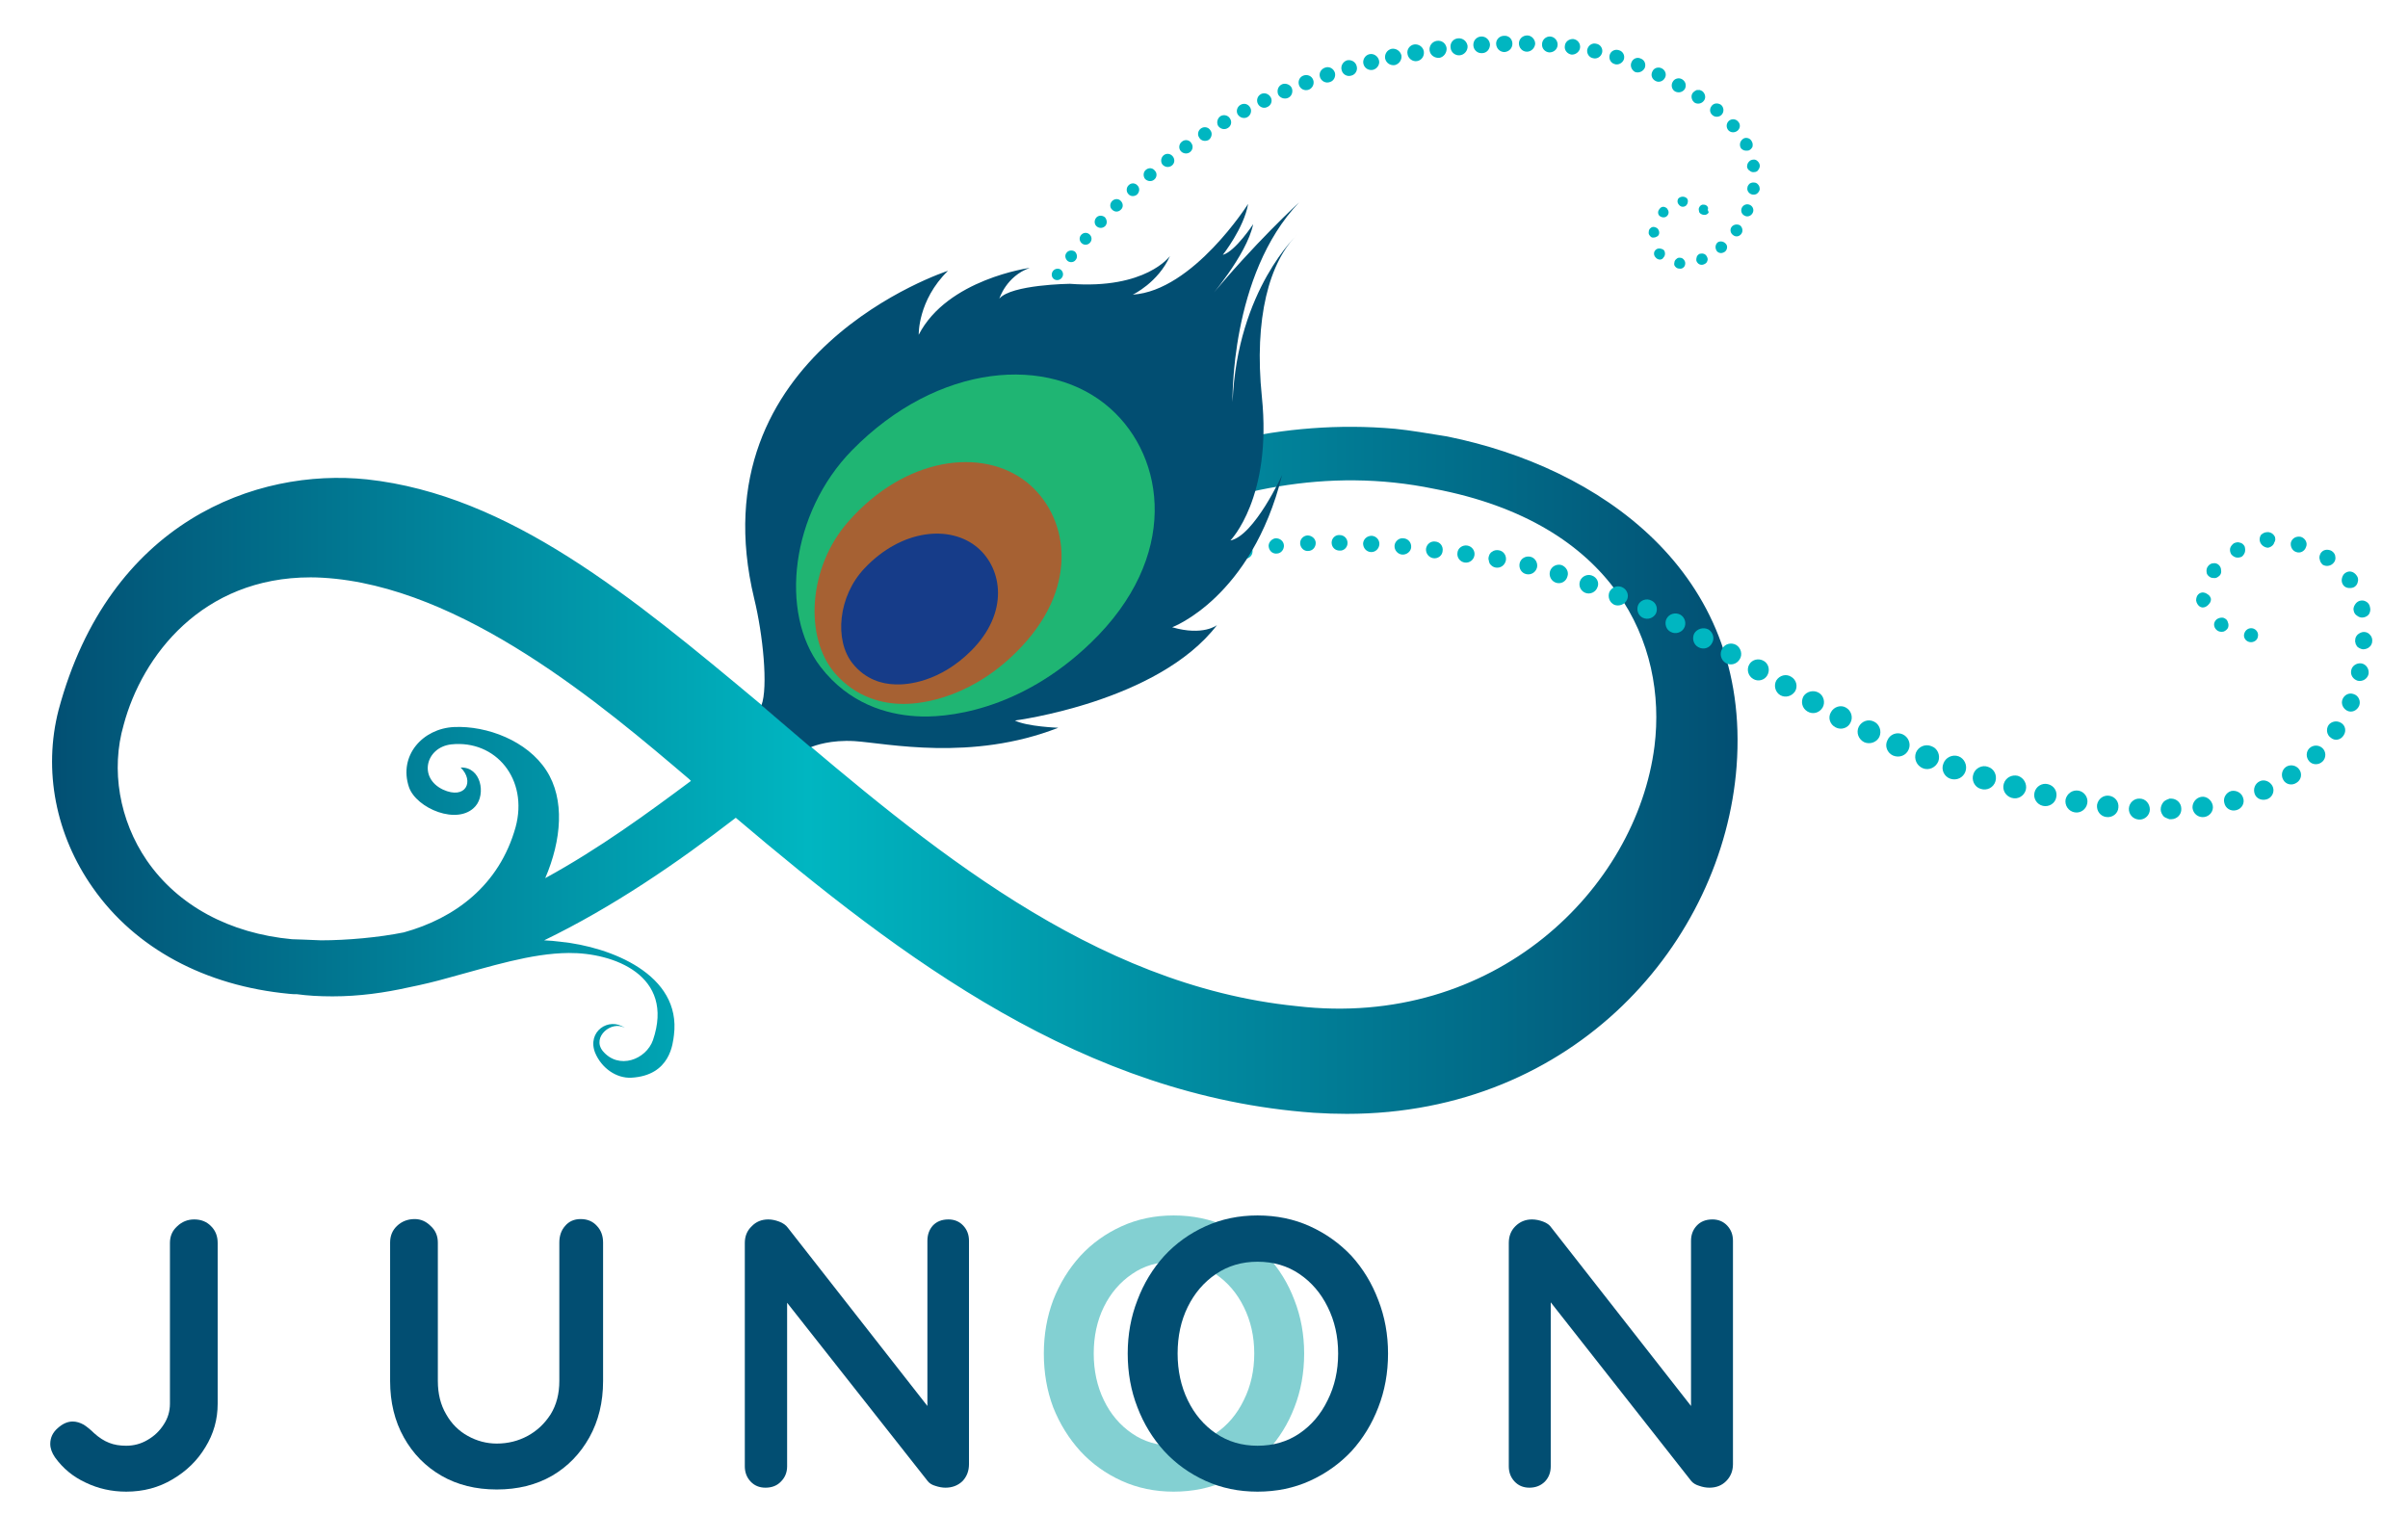 <svg version="1.2" xmlns="http://www.w3.org/2000/svg" viewBox="0 0 666 426" width="666" height="426">
	<title>Junon_Logo_Prinicpal</title>
	<defs>
		<linearGradient id="g1" x2="1" gradientUnits="userSpaceOnUse" gradientTransform="matrix(466.204,0,0,189.989,14.39,118.115)">
			<stop offset="0" stop-color="#024e72"/>
			<stop offset=".449" stop-color="#00b6c1"/>
			<stop offset="1" stop-color="#024e72"/>
		</linearGradient>
	</defs>
	<style>
		.s0 { fill: url(#g1) } 
		.s1 { fill: #00b6c1 } 
		.s2 { fill: #024e72 } 
		.s3 { fill: #83d0d2 } 
		.s4 { fill: #1fb573 } 
		.s5 { fill: #a66133 } 
		.s6 { fill: #163c89 } 
	</style>
	<g id="Calque 1">
		<g id="&lt;Group&gt;">
			<path id="&lt;Compound Path&gt;" fill-rule="evenodd" class="s0" d="m480.3 212c-3.7 48.6-44.8 96.1-107.8 96.1q-4.5 0-9.1-0.3c-63.5-4.5-113.8-42.5-159.9-81.6-16.2 12.5-34 24.7-53 33.9q2.3 0.1 4.6 0.4c13.7 1.4 33.4 9 31.3 25.8-0.3 2.2-0.9 11.2-11.8 11.8-4.1 0.2-8.2-2.6-10-6.9-2.3-5.8 3.7-10 8.2-6.9-3.6-2.1-9.2 2.5-6.1 6.4 4.4 5.3 12 2.4 13.9-3 6.1-17.9-10.9-24.2-23.3-24.1-10.5 0.1-21.5 3.7-33.4 6.9q-5.3 1.5-10.8 2.6c-6.7 1.5-13.7 2.5-21.1 2.5-3.8 0-7-0.2-9.9-0.6-0.7 0-1.4 0-2.1-0.1-23.3-2.2-42.6-12.6-54.3-29.3-10.3-14.6-13.8-32.5-9.5-49.2 14-52.2 54.7-67 85.3-63.8 39.4 4.3 73.2 32.4 108.9 62.2l5.2 4.4c40.5 34.4 86.4 73.4 143 79.1 54.7 6.4 94-32.4 99-71.9 3.5-28.1-10.8-61.7-61-71.2-59.1-12.2-112.7 25.9-147.9 55.6l-0.8 0.7-1-0.1c-4.4-0.1-7.6-1.3-9.5-3.6-1-1.2-2-3.4-1.4-6.6l0.2-0.9 0.7-0.6c34-28.9 86.3-66.6 148.9-61.1 4.1 0.4 9.3 1.3 14.3 2.1l0.5 0.1c41.2 8.4 83.8 36.9 79.7 91.2zm-289.2 4l-0.5-0.5c-23.5-20-62.8-53.5-101.4-55.7q-1.7-0.1-3.3-0.1c-30 0-46.6 21.7-51.7 40.8-3.6 12.4-1.2 26.4 6.4 37.5 8.6 12.5 22.9 20.2 40.2 21.8h0.1c0.1 0 2.8 0.1 3 0.1l4.9 0.2c7.2 0 16-0.8 22.9-2.2 14.1-3.9 26.4-13 30.9-29.1 3.6-13.3-5.5-24.2-17.8-22.9-7 0.8-9.2 9.2-2.3 12.5 6.3 2.9 8.8-2.3 4.9-6.1 5.7-0.2 7 7.4 4.1 10.7-4.8 5.5-16.4 0.6-18.4-5.3-2.9-8.7 3.8-16.2 12.5-16.6 9.1-0.4 20.2 3.8 25.5 12 5.2 8 4.2 19.3-0.3 29.8 15-8.2 28.5-18.1 40.3-26.9z"/>
			<g id="&lt;Group&gt;">
				<g id="&lt;Group&gt;">
					<g id="&lt;Group&gt;">
						<path id="&lt;Path&gt;" class="s1" d="m401.2 13.2c-0.2-1.3 0.7-2.5 2.1-2.6 1.3-0.1 2.4 0.8 2.6 2.1 0.1 1.3-0.9 2.5-2.2 2.6-1.2 0.1-2.4-0.8-2.5-2.1z"/>
						<path id="&lt;Path&gt;" class="s1" d="m407.5 12.6c-0.1-1.3 0.8-2.4 2.1-2.5 1.3-0.1 2.4 0.9 2.5 2.2 0 1.3-0.9 2.4-2.2 2.4-1.2 0.1-2.3-0.8-2.4-2.1z"/>
						<path id="&lt;Path&gt;" class="s1" d="m413.8 12.2c-0.1-1.2 0.9-2.3 2.2-2.3 1.3-0.1 2.3 0.9 2.3 2.2 0 1.2-0.9 2.2-2.2 2.3-1.2 0-2.2-0.9-2.3-2.2z"/>
						<path id="&lt;Path&gt;" class="s1" d="m420.1 12c0-1.2 1-2.2 2.3-2.2 1.2 0 2.2 1.1 2.2 2.3-0.1 1.2-1.1 2.2-2.3 2.2-1.2 0-2.2-1-2.2-2.3z"/>
						<path id="&lt;Path&gt;" class="s1" d="m426.5 12.2c0-1.2 1.1-2.2 2.3-2.1 1.2 0.1 2.1 1.2 2 2.4-0.1 1.2-1.1 2-2.3 2-1.2-0.1-2.1-1.1-2-2.3z"/>
						<path id="&lt;Path&gt;" class="s1" d="m432.8 12.7c0.1-1.2 1.2-2 2.4-1.9 1.2 0.2 2 1.3 1.8 2.5-0.2 1.1-1.3 1.9-2.4 1.8-1.1-0.2-2-1.2-1.8-2.4z"/>
						<path id="&lt;Path&gt;" class="s1" d="m439 13.7c0.3-1.2 1.4-1.9 2.5-1.6 1.2 0.2 1.9 1.4 1.6 2.5-0.3 1.1-1.4 1.8-2.5 1.5-1.1-0.2-1.8-1.3-1.6-2.4z"/>
						<path id="&lt;Path&gt;" class="s1" d="m445.2 15.2c0.3-1.1 1.5-1.7 2.6-1.3 1.1 0.3 1.7 1.5 1.3 2.6-0.4 1-1.6 1.6-2.6 1.2-1-0.3-1.6-1.4-1.3-2.5z"/>
						<path id="&lt;Path&gt;" class="s1" d="m451.2 17.3c0.4-1.1 1.6-1.6 2.6-1.1 1.1 0.4 1.5 1.6 1.1 2.6-0.5 1-1.7 1.5-2.7 1.1-0.9-0.5-1.4-1.6-1-2.6z"/>
						<path id="&lt;Path&gt;" class="s1" d="m457 19.8c0.4-1 1.6-1.4 2.6-0.9 1 0.5 1.4 1.7 0.9 2.6-0.5 1-1.7 1.4-2.6 0.9-1-0.5-1.4-1.6-0.9-2.6z"/>
						<path id="&lt;Path&gt;" class="s1" d="m462.6 22.7c0.5-1 1.7-1.3 2.6-0.8 1 0.6 1.3 1.7 0.8 2.7-0.6 0.9-1.7 1.2-2.7 0.7-0.9-0.5-1.2-1.7-0.7-2.6z"/>
						<path id="&lt;Path&gt;" class="s1" d="m468.1 25.8c0.3-0.4 0.7-0.7 1.2-0.9q0.3 0 0.7 0 0.1 0 0.2 0l0.1 0.1c0.1 0 0-0.1 0.1 0q0.2 0.1 0.4 0.2c0.8 0.6 1.1 1.8 0.5 2.6-0.6 0.9-1.8 1.1-2.6 0.6q-0.2-0.1-0.3-0.3c0.1 0.1 0 0 0 0.1v-0.1l-0.1-0.1q0 0-0.1-0.1-0.2-0.3-0.3-0.7c-0.1-0.4-0.1-0.9 0.2-1.4z"/>
						<path id="&lt;Path&gt;" class="s1" d="m473.4 29.3c0.6-0.8 1.7-0.9 2.6-0.3 0.8 0.7 0.9 1.9 0.2 2.7-0.6 0.7-1.8 0.8-2.5 0.2-0.8-0.6-1-1.7-0.3-2.6z"/>
						<path id="&lt;Path&gt;" class="s1" d="m478.1 33.5c0.7-0.7 1.9-0.7 2.6 0.1 0.8 0.8 0.6 2-0.2 2.6-0.8 0.6-1.9 0.5-2.5-0.2-0.6-0.7-0.6-1.8 0.1-2.5z"/>
						<path id="&lt;Path&gt;" class="s1" d="m482.1 38.4c0.4-0.3 0.9-0.3 1.3-0.2 0.5 0.1 0.9 0.5 1.1 0.9 0.3 0.5 0.3 1 0.2 1.5-0.2 0.4-0.5 0.8-1 1-0.4 0.1-0.9 0.1-1.3 0-0.5-0.2-0.8-0.4-1-0.8-0.2-0.4-0.2-0.9-0.1-1.3 0.1-0.4 0.4-0.8 0.8-1.1z"/>
						<path id="&lt;Path&gt;" class="s1" d="m484.6 44.2c0.5-0.1 0.9-0.1 1.3 0.2 0.4 0.3 0.7 0.7 0.8 1.2 0.1 0.5-0.1 1-0.4 1.4-0.2 0.4-0.7 0.6-1.1 0.6-0.5 0.1-1-0.1-1.3-0.4-0.4-0.2-0.6-0.6-0.7-1 0-0.5 0.1-0.9 0.3-1.2 0.3-0.4 0.6-0.7 1.1-0.8z"/>
						<path id="&lt;Path&gt;" class="s1" d="m485.2 50.5c0.4 0 0.8 0.2 1.1 0.6 0.3 0.3 0.4 0.8 0.4 1.3-0.1 0.5-0.4 0.9-0.8 1.2-0.3 0.2-0.8 0.3-1.3 0.2-0.9-0.2-1.5-1.1-1.3-1.9 0-0.4 0.3-0.8 0.6-1.1 0.3-0.2 0.8-0.4 1.3-0.3z"/>
						<path id="&lt;Path&gt;" class="s1" d="m483.8 56.6c0.9 0.3 1.4 1.3 1 2.2-0.4 0.9-1.4 1.3-2.2 0.9-0.9-0.4-1.2-1.3-0.9-2.1 0.3-0.8 1.2-1.3 2.1-1z"/>
						<path id="&lt;Path&gt;" class="s1" d="m481.2 62.3c0.7 0.5 1 1.6 0.4 2.4-0.6 0.8-1.6 0.9-2.3 0.3-0.7-0.5-0.9-1.5-0.4-2.2 0.5-0.7 1.5-0.9 2.3-0.5z"/>
						<path id="&lt;Path&gt;" class="s1" d="m477.2 67.3c0.7 0.6 0.6 1.7-0.1 2.3-0.8 0.6-1.8 0.5-2.3-0.2-0.5-0.8-0.4-1.7 0.2-2.3 0.6-0.5 1.6-0.4 2.2 0.2z"/>
						<path id="&lt;Path&gt;" class="s1" d="m472.1 71c0.2 0.4 0.3 0.8 0.1 1.2-0.1 0.4-0.4 0.7-0.9 0.9-0.4 0.2-0.9 0.2-1.3 0-0.4-0.2-0.6-0.5-0.8-0.9-0.1-0.4 0-0.9 0.1-1.2 0.2-0.4 0.4-0.6 0.8-0.8 0.4-0.1 0.8-0.1 1.1 0 0.4 0.1 0.7 0.4 0.9 0.8z"/>
						<path id="&lt;Path&gt;" class="s1" d="m466.1 72.8c0 0.4-0.1 0.8-0.4 1.1-0.3 0.3-0.7 0.5-1.2 0.4-0.5 0-0.9-0.2-1.2-0.6-0.3-0.3-0.3-0.7-0.2-1.1 0-0.4 0.3-0.8 0.6-1q0.4-0.4 1-0.3 0.5 0 0.9 0.4c0.3 0.3 0.5 0.7 0.5 1.1z"/>
						<path id="&lt;Path&gt;" class="s1" d="m460.1 71.2c-0.2 0.4-0.6 0.6-1 0.6-0.4 0-0.9-0.2-1.2-0.6-0.4-0.4-0.5-0.9-0.4-1.4 0.1-0.4 0.4-0.7 0.7-0.9 0.4-0.2 0.8-0.2 1.2-0.1q0.5 0.1 0.8 0.4 0.3 0.4 0.3 1c0 0.3-0.1 0.7-0.4 1z"/>
						<path id="&lt;Path&gt;" class="s1" d="m457.4 65.7c-0.4 0.1-0.8-0.1-1-0.4-0.3-0.3-0.5-0.7-0.4-1.1 0-0.5 0.2-0.9 0.5-1.1 0.3-0.3 0.7-0.4 1.1-0.3 0.4 0.1 0.8 0.3 1 0.6 0.2 0.3 0.3 0.6 0.3 1q0 0.5-0.4 0.9c-0.3 0.2-0.7 0.4-1.1 0.4z"/>
						<path id="&lt;Path&gt;" class="s1" d="m459.1 59.8c-0.6-0.4-0.7-1.4-0.1-2 0.2-0.4 0.7-0.6 1-0.6 0.4 0 0.8 0.2 1.1 0.5 0.2 0.3 0.4 0.7 0.4 1q0 0.6-0.4 1c-0.4 0.5-1.3 0.6-2 0.1z"/>
						<path id="&lt;Path&gt;" class="s1" d="m464 56c-0.1-0.4 0-0.8 0.2-1.1 0.3-0.3 0.7-0.5 1.2-0.5 0.5 0 0.9 0.2 1.2 0.5 0.2 0.3 0.3 0.7 0.2 1 0 0.4-0.3 0.8-0.5 1q-0.4 0.3-0.9 0.3-0.4 0-0.8-0.3c-0.2-0.2-0.5-0.5-0.6-0.9z"/>
						<path id="&lt;Path&gt;" class="s1" d="m470 57.3c0.2-0.4 0.5-0.6 0.9-0.7 0.3 0 0.7 0 1 0.2 0.3 0.2 0.5 0.5 0.5 0.7q0 0.1 0 0.1v0.2q-0.1 0.2-0.1 0.3 0 0 0.1 0.1 0 0 0 0 0 0.1 0.1 0.3c0.1 0.1 0.1 0.4-0.1 0.5-0.1 0.2-0.4 0.3-0.6 0.4-0.5 0.1-1 0-1.3-0.2-0.4-0.2-0.6-0.5-0.6-0.9-0.1-0.3-0.1-0.7 0.1-1z"/>
					</g>
					<g id="&lt;Group&gt;">
						<path id="&lt;Path&gt;" class="s1" d="m400.1 13.3c-0.2-1.3-1.3-2.2-2.7-2-1.3 0.2-2.2 1.4-2 2.7 0.2 1.3 1.4 2.1 2.7 2 1.2-0.2 2.1-1.4 2-2.7z"/>
						<path id="&lt;Path&gt;" class="s1" d="m393.8 14.2c-0.2-1.2-1.4-2.1-2.7-1.9-1.2 0.2-2.1 1.4-1.8 2.7 0.2 1.2 1.4 2.1 2.6 1.9 1.3-0.2 2.1-1.4 1.9-2.7z"/>
						<path id="&lt;Path&gt;" class="s1" d="m387.6 15.3c-0.3-1.2-1.5-2-2.7-1.8-1.3 0.3-2 1.5-1.8 2.7 0.3 1.3 1.5 2 2.7 1.8 1.2-0.3 2-1.5 1.8-2.7z"/>
						<path id="&lt;Path&gt;" class="s1" d="m381.4 16.7c-0.3-1.2-1.5-2-2.7-1.7-1.2 0.3-1.9 1.6-1.6 2.7 0.3 1.2 1.5 1.9 2.7 1.6 1.1-0.3 1.9-1.5 1.6-2.6z"/>
						<path id="&lt;Path&gt;" class="s1" d="m375.2 18.2c-0.3-1.1-1.5-1.8-2.7-1.5-1.1 0.4-1.8 1.6-1.4 2.8 0.3 1.1 1.5 1.8 2.7 1.4 1.1-0.3 1.8-1.5 1.4-2.7z"/>
						<path id="&lt;Path&gt;" class="s1" d="m369.2 20.1c-0.4-1.2-1.6-1.8-2.7-1.4-1.2 0.4-1.8 1.6-1.4 2.7 0.4 1.1 1.6 1.7 2.7 1.3 1.1-0.3 1.7-1.5 1.4-2.6z"/>
						<path id="&lt;Path&gt;" class="s1" d="m363.2 22.1c-0.4-1.1-1.6-1.6-2.7-1.2-1.1 0.4-1.6 1.6-1.2 2.7 0.4 1.1 1.6 1.6 2.7 1.2 1-0.4 1.6-1.6 1.2-2.7z"/>
						<path id="&lt;Path&gt;" class="s1" d="m357.3 24.4c-0.4-1-1.7-1.5-2.7-1.1-1.1 0.5-1.5 1.7-1.1 2.8 0.5 1 1.7 1.4 2.7 1 1-0.4 1.5-1.6 1.1-2.7z"/>
						<path id="&lt;Path&gt;" class="s1" d="m351.5 27c-0.5-1-1.7-1.5-2.7-1-1 0.5-1.4 1.7-0.9 2.7 0.5 1 1.7 1.4 2.6 0.9 1-0.4 1.5-1.6 1-2.6z"/>
						<path id="&lt;Path&gt;" class="s1" d="m345.8 29.8c-0.5-1-1.7-1.4-2.7-0.8-0.9 0.5-1.3 1.7-0.8 2.6 0.6 1 1.8 1.3 2.7 0.8 0.9-0.5 1.3-1.7 0.8-2.6z"/>
						<path id="&lt;Path&gt;" class="s1" d="m340.2 32.8c-0.5-0.9-1.7-1.2-2.6-0.7-0.9 0.6-1.2 1.8-0.7 2.7 0.6 0.9 1.8 1.2 2.7 0.6 0.9-0.5 1.2-1.7 0.6-2.6z"/>
						<path id="&lt;Path&gt;" class="s1" d="m334.8 36.1c-0.5-0.9-1.7-1.2-2.6-0.6-0.9 0.6-1.1 1.8-0.5 2.6 0.5 0.9 1.7 1.1 2.6 0.6 0.8-0.6 1.1-1.8 0.5-2.6z"/>
						<path id="&lt;Path&gt;" class="s1" d="m329.5 39.6c-0.5-0.9-1.7-1.1-2.5-0.5-0.9 0.6-1.1 1.8-0.5 2.6 0.6 0.8 1.8 1 2.6 0.4 0.8-0.6 1-1.7 0.4-2.5z"/>
						<path id="&lt;Path&gt;" class="s1" d="m324.4 43.3c-0.6-0.8-1.7-1-2.5-0.4-0.8 0.6-1 1.8-0.4 2.6 0.7 0.8 1.8 0.9 2.6 0.3 0.8-0.6 0.9-1.7 0.3-2.5z"/>
						<path id="&lt;Path&gt;" class="s1" d="m319.4 47.2c-0.6-0.8-1.7-0.9-2.5-0.2-0.7 0.6-0.8 1.7-0.2 2.5 0.7 0.7 1.8 0.8 2.5 0.2 0.8-0.6 0.9-1.8 0.2-2.5z"/>
						<path id="&lt;Path&gt;" class="s1" d="m314.6 51.3c-0.6-0.7-1.7-0.8-2.4-0.1-0.7 0.6-0.8 1.8-0.1 2.5 0.6 0.7 1.7 0.7 2.4 0.1 0.7-0.7 0.8-1.8 0.1-2.5z"/>
						<path id="&lt;Path&gt;" class="s1" d="m310 55.6c-0.6-0.7-1.7-0.7-2.4 0-0.7 0.7-0.7 1.8 0 2.4 0.7 0.7 1.7 0.7 2.4 0 0.7-0.6 0.7-1.7 0-2.4z"/>
						<path id="&lt;Path&gt;" class="s1" d="m305.6 60.1c-0.7-0.6-1.8-0.6-2.4 0.1-0.6 0.7-0.6 1.8 0.1 2.4 0.7 0.6 1.7 0.6 2.4-0.1 0.6-0.7 0.5-1.7-0.1-2.4z"/>
						<path id="&lt;Path&gt;" class="s1" d="m301.3 64.8c-0.7-0.6-1.7-0.5-2.3 0.2-0.6 0.7-0.5 1.7 0.2 2.3 0.7 0.6 1.7 0.5 2.3-0.2 0.6-0.7 0.5-1.7-0.2-2.3z"/>
						<path id="&lt;Path&gt;" class="s1" d="m297.3 69.6c-0.7-0.5-1.8-0.4-2.3 0.3-0.6 0.7-0.4 1.7 0.3 2.3 0.7 0.5 1.7 0.4 2.2-0.3 0.6-0.7 0.4-1.7-0.2-2.3z"/>
						<path id="&lt;Path&gt;" class="s1" d="m293.4 74.6c-0.7-0.5-1.7-0.3-2.2 0.4-0.5 0.7-0.4 1.7 0.3 2.2 0.7 0.5 1.7 0.3 2.2-0.4 0.5-0.7 0.4-1.6-0.3-2.2z"/>
						<path id="&lt;Path&gt;" class="s1" d="m289.7 79.8c-0.7-0.5-1.7-0.3-2.1 0.4-0.5 0.7-0.3 1.7 0.4 2.2 0.7 0.4 1.7 0.2 2.1-0.5 0.5-0.7 0.3-1.6-0.4-2.1z"/>
						<path id="&lt;Path&gt;" class="s1" d="m286.3 85.1c-0.8-0.5-1.7-0.2-2.1 0.5-0.5 0.7-0.2 1.6 0.5 2.1 0.7 0.4 1.6 0.2 2-0.5 0.5-0.7 0.3-1.7-0.4-2.1z"/>
						<path id="&lt;Path&gt;" class="s1" d="m283 90.5c-0.7-0.4-1.6-0.1-2 0.6-0.4 0.7-0.2 1.6 0.5 2 0.8 0.4 1.7 0.1 2.1-0.6 0.4-0.7 0.1-1.6-0.6-2z"/>
						<path id="&lt;Path&gt;" class="s1" d="m280 96.1c-0.8-0.4-1.6-0.1-2 0.6-0.4 0.7-0.1 1.6 0.6 1.9 0.8 0.4 1.6 0.1 2-0.6 0.3-0.7 0.1-1.6-0.6-1.9z"/>
						<path id="&lt;Path&gt;" class="s1" d="m277.1 101.7c-0.7-0.3-1.5 0-1.9 0.7-0.3 0.7 0 1.6 0.7 1.9 0.8 0.3 1.6 0 1.9-0.7 0.4-0.7 0-1.5-0.7-1.9z"/>
						<path id="&lt;Path&gt;" class="s1" d="m274.5 107.5c-0.7-0.3-1.5 0-1.8 0.7-0.3 0.8 0.1 1.6 0.8 1.9 0.7 0.2 1.5-0.1 1.8-0.8 0.3-0.7 0-1.5-0.8-1.8z"/>
					</g>
				</g>
				<g id="&lt;Group&gt;">
					<path id="&lt;Compound Path&gt;" class="s2" d="m34.9 412.6q-6 0-11.2-2.5-5.2-2.4-8.5-7-1.3-1.9-1.3-3.7 0-2.6 2.1-4.4 2-1.8 4.1-1.8 1.5 0 3.1 0.9 1.5 1 2.8 2.3 2.1 1.9 4.2 2.7 2 0.8 4.7 0.8 3.2 0 5.9-1.6 2.8-1.6 4.5-4.3 1.7-2.6 1.7-5.7v-44.5q0-2.8 2-4.6 2-1.9 4.7-1.9 2.9 0 4.7 1.9 1.8 1.8 1.8 4.6v44.5q0 6.5-3.4 12-3.3 5.5-9.1 8.9-5.7 3.4-12.8 3.4z"/>
					<path id="&lt;Compound Path&gt;" class="s2" d="m160.6 337.2q2.8 0 4.5 1.9 1.7 1.8 1.7 4.6v38.3q0 8.8-3.8 15.6-3.8 6.8-10.3 10.6-6.6 3.8-15.3 3.8-8.7 0-15.3-3.8-6.6-3.8-10.4-10.6-3.8-6.8-3.8-15.6v-38.3q0-2.8 1.9-4.6 2-1.9 4.9-1.9 2.5 0 4.4 1.9 2 1.8 2 4.6v38.3q0 5.3 2.3 9.2 2.2 3.9 6 6 3.8 2.1 8 2.1 4.6 0 8.5-2.1 3.9-2.1 6.4-6 2.4-3.9 2.4-9.2v-38.3q0-2.8 1.6-4.6 1.6-1.9 4.3-1.9z"/>
					<path id="&lt;Compound Path&gt;" class="s2" d="m262.3 337.3q2.5 0 4.1 1.7 1.6 1.7 1.6 4.2v61.8q0 2.8-1.8 4.7-1.9 1.8-4.7 1.8-1.3 0-2.8-0.5-1.4-0.4-2.1-1.3l-41.7-52.9 2.8-1.7v50.5q0 2.5-1.7 4.2-1.6 1.7-4.3 1.7-2.5 0-4.1-1.7-1.6-1.7-1.6-4.2v-61.8q0-2.8 1.9-4.6 1.8-1.9 4.6-1.9 1.4 0 3 0.6 1.6 0.6 2.4 1.7l40.4 51.6-1.8 1.2v-49.2q0-2.5 1.5-4.2 1.6-1.7 4.3-1.7z"/>
					<path id="&lt;Compound Path&gt;" fill-rule="evenodd" class="s3" d="m360.7 374.4q0 8-2.7 14.9-2.6 6.8-7.5 12.1-4.8 5.2-11.4 8.2-6.6 3-14.5 3-7.8 0-14.4-3-6.6-3-11.4-8.2-4.8-5.3-7.5-12.1-2.6-6.9-2.6-14.9 0-7.9 2.6-14.8 2.7-6.9 7.5-12.2 4.8-5.2 11.4-8.2 6.6-3 14.4-3 7.9 0 14.5 3 6.6 3 11.4 8.2 4.9 5.3 7.5 12.2 2.7 6.9 2.7 14.8zm-13.8 0q0-7.1-2.9-12.9-2.8-5.7-7.8-9.1-5-3.4-11.6-3.4-6.6 0-11.5 3.4-5 3.4-7.8 9.1-2.8 5.7-2.8 12.9 0 7.1 2.8 12.9 2.8 5.8 7.8 9.2 4.9 3.4 11.5 3.4 6.6 0 11.6-3.4 5-3.4 7.8-9.2 2.9-5.8 2.9-12.9z"/>
					<path id="&lt;Compound Path&gt;" fill-rule="evenodd" class="s2" d="m383.9 374.4q0 8-2.7 14.9-2.6 6.8-7.4 12.1-4.9 5.2-11.5 8.2-6.6 3-14.5 3-7.8 0-14.4-3-6.6-3-11.4-8.2-4.8-5.3-7.4-12.1-2.7-6.9-2.7-14.9 0-7.9 2.7-14.8 2.6-6.9 7.4-12.2 4.8-5.2 11.4-8.2 6.6-3 14.4-3 7.9 0 14.5 3 6.6 3 11.5 8.2 4.8 5.3 7.4 12.2 2.7 6.9 2.7 14.8zm-13.8 0q0-7.1-2.9-12.9-2.8-5.7-7.8-9.1-5-3.4-11.6-3.4-6.5 0-11.5 3.4-5 3.4-7.8 9.1-2.8 5.7-2.8 12.9 0 7.1 2.8 12.9 2.8 5.8 7.8 9.2 5 3.4 11.5 3.4 6.6 0 11.6-3.4 5-3.4 7.8-9.2 2.9-5.8 2.9-12.9z"/>
					<path id="&lt;Compound Path&gt;" class="s2" d="m473.6 337.3q2.5 0 4.1 1.7 1.6 1.7 1.6 4.2v61.8q0 2.8-1.9 4.7-1.8 1.8-4.6 1.8-1.4 0-2.8-0.5-1.4-0.4-2.2-1.3l-41.6-52.9 2.7-1.7v50.5q0 2.5-1.6 4.2-1.7 1.7-4.3 1.7-2.5 0-4.1-1.7-1.6-1.7-1.6-4.2v-61.8q0-2.8 1.8-4.6 1.9-1.9 4.6-1.9 1.5 0 3.1 0.6 1.6 0.6 2.3 1.7l40.4 51.6-1.8 1.2v-49.2q0-2.5 1.6-4.2 1.6-1.7 4.3-1.7z"/>
				</g>
			</g>
			<g id="&lt;Group&gt;">
				<g id="&lt;Group&gt;">
					<path id="&lt;Path&gt;" class="s1" d="m537.5 211.2c0.6-1.7 2.5-2.6 4.2-2 1.6 0.6 2.5 2.5 1.9 4.2-0.6 1.7-2.4 2.6-4.2 2-1.7-0.6-2.6-2.5-1.9-4.2z"/>
					<path id="&lt;Path&gt;" class="s1" d="m545.8 214.1c0.5-1.6 2.4-2.6 4-2 1.7 0.5 2.6 2.3 2.1 4-0.5 1.7-2.3 2.7-4.1 2.1-1.7-0.5-2.6-2.4-2-4.1z"/>
					<path id="&lt;Path&gt;" class="s1" d="m554.2 216.8c0.5-1.7 2.2-2.6 3.9-2.2 1.6 0.5 2.6 2.2 2.2 3.9-0.5 1.7-2.2 2.7-3.9 2.2-1.7-0.5-2.7-2.2-2.2-3.9z"/>
					<path id="&lt;Path&gt;" class="s1" d="m562.7 219.2c0.4-1.7 2.1-2.7 3.7-2.3 1.7 0.4 2.7 2 2.3 3.7-0.3 1.6-2 2.7-3.7 2.3-1.7-0.4-2.7-2.1-2.3-3.7z"/>
					<path id="&lt;Path&gt;" class="s1" d="m571.3 221.1c0.4-1.6 1.9-2.7 3.6-2.4 1.6 0.3 2.7 1.9 2.4 3.5-0.3 1.7-1.9 2.8-3.5 2.5-1.7-0.3-2.8-1.9-2.5-3.6z"/>
					<path id="&lt;Path&gt;" class="s1" d="m580 222.6c0.3-1.6 1.7-2.7 3.3-2.5 1.6 0.2 2.8 1.6 2.6 3.3-0.1 1.6-1.6 2.8-3.3 2.6-1.7-0.2-2.8-1.7-2.6-3.4z"/>
					<path id="&lt;Path&gt;" class="s1" d="m588.8 223.6c0.1-1.6 1.5-2.8 3-2.7 1.6 0 2.8 1.4 2.8 3 0 1.6-1.4 2.9-3 2.8-1.7-0.1-2.9-1.5-2.8-3.1z"/>
					<path id="&lt;Path&gt;" class="s1" d="m597.6 223.9c0-0.8 0.3-1.5 0.8-2.1q0.4-0.4 0.9-0.6 0.2-0.1 0.5-0.2 0.1 0 0.2-0.1h0.1 0.1 0.1 0.2c1.5 0 2.8 1.2 2.8 2.8 0.1 1.6-1.2 2.9-2.8 2.9h-0.2-0.1c-0.1 0 0.2 0 0.2 0h-0.1q-0.1 0-0.3 0-0.3-0.1-0.5-0.2-0.6-0.2-1-0.5c-0.5-0.5-0.9-1.3-0.9-2z"/>
					<path id="&lt;Path&gt;" class="s1" d="m606.4 223.5c-0.1-1.5 1-2.9 2.5-3.1 1.4-0.2 2.8 0.9 3.1 2.4 0.3 1.5-0.8 3-2.4 3.2-1.6 0.2-3-0.9-3.2-2.5z"/>
					<path id="&lt;Path&gt;" class="s1" d="m615.2 222.1c-0.4-1.4 0.5-2.9 1.9-3.3 1.4-0.3 2.9 0.5 3.3 1.9 0.5 1.4-0.3 3-1.9 3.4-1.5 0.4-3-0.5-3.3-2z"/>
					<path id="&lt;Path&gt;" class="s1" d="m623.6 219.6c-0.5-1.4 0.1-2.9 1.4-3.5 1.2-0.6 2.8 0 3.5 1.3 0.7 1.3 0.1 3-1.3 3.6-1.5 0.6-3.1 0-3.6-1.4z"/>
					<path id="&lt;Path&gt;" class="s1" d="m631.5 215.7c-0.7-1.2-0.4-2.8 0.8-3.6 1.1-0.7 2.7-0.5 3.6 0.7 0.9 1.2 0.6 2.9-0.7 3.7-1.3 0.9-3 0.5-3.7-0.8z"/>
					<path id="&lt;Path&gt;" class="s1" d="m638.7 210.6c-1-1.1-0.9-2.7 0-3.6 1-1 2.6-1 3.6-0.1 1.1 1 1.1 2.7 0.1 3.7-1.1 1.1-2.8 1-3.7 0z"/>
					<path id="&lt;Path&gt;" class="s1" d="m644.7 204.1c-1.2-0.8-1.4-2.4-0.7-3.5 0.7-1 2.2-1.4 3.4-0.7 1.3 0.7 1.6 2.3 0.8 3.5-0.8 1.3-2.4 1.6-3.5 0.7z"/>
					<path id="&lt;Path&gt;" class="s1" d="m649.2 196.6c-1.2-0.6-1.8-2-1.3-3.2 0.5-1.2 1.8-1.9 3.1-1.4 1.3 0.4 2 1.9 1.5 3.2-0.6 1.4-2.1 2-3.3 1.4z"/>
					<path id="&lt;Path&gt;" class="s1" d="m652.1 188.3c-1.3-0.4-2.1-1.6-1.8-2.9 0.2-1.2 1.5-2.1 2.8-1.9 1.3 0.2 2.2 1.5 2 2.9-0.3 1.4-1.7 2.2-3 1.9z"/>
					<path id="&lt;Path&gt;" class="s1" d="m653.5 179.6c-0.6-0.1-1.2-0.4-1.6-0.8l-0.1-0.1v-0.1c0-0.2 0 0 0-0.1q-0.1-0.1-0.2-0.2-0.1-0.2-0.1-0.4-0.2-0.4-0.1-0.9c0-0.6 0.3-1.1 0.7-1.5 0.5-0.4 1.1-0.7 1.7-0.7 0.7 0 1.3 0.3 1.7 0.8 0.4 0.4 0.7 1.1 0.6 1.8q0 0.5-0.3 1-0.1 0.2-0.2 0.3-0.1 0.1-0.2 0.2c0 0 0 0.1 0-0.1v0.1h-0.1v0.1c-0.5 0.4-1.1 0.6-1.8 0.6z"/>
					<path id="&lt;Path&gt;" class="s1" d="m653.6 170.8c-0.6 0.1-1.2-0.1-1.7-0.5-0.5-0.3-0.8-0.8-0.9-1.3-0.2-0.6 0-1.2 0.3-1.7 0.3-0.5 0.7-0.9 1.3-1.1 0.7-0.2 1.3-0.1 1.8 0.2 0.6 0.3 1 0.9 1.1 1.6 0.2 0.7 0 1.4-0.3 1.9-0.4 0.5-0.9 0.8-1.6 0.9z"/>
					<path id="&lt;Path&gt;" class="s1" d="m651.1 162.4c-0.6 0.3-1.2 0.3-1.8 0.2-0.5-0.1-1-0.4-1.3-0.9-0.3-0.5-0.4-1-0.3-1.6 0.1-0.5 0.3-1.1 0.8-1.5 0.5-0.4 1.1-0.6 1.7-0.5 0.6 0.1 1.2 0.5 1.6 1.1 0.4 0.5 0.5 1.2 0.3 1.8-0.1 0.6-0.5 1.1-1 1.4z"/>
					<path id="&lt;Path&gt;" class="s1" d="m645.5 155.6c-0.4 0.5-0.9 0.8-1.5 0.9-0.5 0.1-1.1 0-1.6-0.3-0.4-0.4-0.7-0.8-0.8-1.4-0.2-0.5-0.1-1.1 0.2-1.7 0.3-0.5 0.8-0.9 1.4-1 0.5-0.1 1.2 0 1.7 0.3 0.6 0.4 1 1 1 1.6 0.1 0.5 0 1.1-0.4 1.6z"/>
					<path id="&lt;Path&gt;" class="s1" d="m637.8 151.3c-0.4 1.2-1.6 1.8-2.7 1.4-1-0.3-1.7-1.4-1.5-2.6 0.3-1.2 1.5-1.9 2.8-1.6 1.2 0.4 1.9 1.7 1.4 2.8z"/>
					<path id="&lt;Path&gt;" class="s1" d="m629.3 149.3q-0.1 0.5-0.3 0.8-0.1 0.4-0.4 0.7c-0.4 0.4-0.8 0.6-1.3 0.7-0.5 0-1-0.2-1.4-0.5-0.4-0.3-0.8-0.8-0.9-1.4-0.1-0.5 0-1.1 0.3-1.6 0.4-0.4 1-0.8 1.7-0.8 0.6-0.1 1.3 0.2 1.7 0.6q0.3 0.3 0.5 0.7 0.1 0.4 0.1 0.8z"/>
					<path id="&lt;Path&gt;" class="s1" d="m620.8 151.1c0.2 0.6 0.2 1.1 0.1 1.6-0.2 0.6-0.5 1-0.9 1.3-0.5 0.2-1 0.3-1.5 0.2-0.5-0.1-1-0.4-1.4-0.9-0.3-0.5-0.4-1.1-0.3-1.6 0.1-0.5 0.5-1 1-1.4 0.6-0.3 1.2-0.4 1.7-0.2 0.6 0.1 1 0.5 1.3 1z"/>
					<path id="&lt;Path&gt;" class="s1" d="m613.7 156.3c0.4 0.4 0.6 0.9 0.6 1.4 0.1 0.5 0 1-0.3 1.4-0.4 0.4-0.8 0.7-1.3 0.8-0.5 0-1.1 0-1.5-0.3-0.5-0.3-0.9-0.8-0.9-1.3-0.1-0.6 0-1.2 0.4-1.7 0.4-0.5 0.9-0.8 1.5-0.8 0.5-0.1 1.1 0.1 1.5 0.5z"/>
					<path id="&lt;Path&gt;" class="s1" d="m609.5 163.9c0.6 0.1 1 0.4 1.4 0.7q0.5 0.5 0.6 1.1 0 0.7-0.4 1.2c-0.3 0.4-0.7 0.8-1.2 1-0.5 0.2-1.1 0.2-1.6-0.2-0.4-0.3-0.8-0.9-0.9-1.6 0-0.7 0.2-1.3 0.6-1.7 0.4-0.4 1-0.6 1.5-0.5z"/>
					<path id="&lt;Path&gt;" class="s1" d="m612.8 171.6c0.3-0.4 0.8-0.6 1.2-0.7 0.5-0.1 1-0.1 1.4 0.2 0.4 0.2 0.7 0.6 0.8 1.1 0.2 0.4 0.2 1 0 1.5-0.3 0.5-0.7 0.8-1.2 1-0.5 0.1-1.1 0.1-1.6-0.2-0.5-0.3-0.9-0.8-1-1.4-0.1-0.5 0-1 0.4-1.5z"/>
					<path id="&lt;Path&gt;" class="s1" d="m620.7 175.3c0.3-1.1 1.3-1.7 2.3-1.5 1 0.2 1.7 1.2 1.5 2.2-0.1 1.1-1.2 1.8-2.3 1.6-1.1-0.2-1.8-1.3-1.5-2.3z"/>
				</g>
				<g id="&lt;Group&gt;">
					<path id="&lt;Path&gt;" class="s1" d="m536.1 210.6c0.6-1.7-0.2-3.6-1.9-4.2-1.7-0.7-3.6 0.1-4.3 1.8-0.6 1.7 0.2 3.6 1.9 4.3 1.7 0.7 3.6-0.2 4.3-1.9z"/>
					<path id="&lt;Path&gt;" class="s1" d="m527.9 207.3c0.7-1.6-0.1-3.5-1.7-4.2-1.6-0.7-3.5 0-4.2 1.7-0.8 1.6 0 3.5 1.6 4.2 1.7 0.7 3.6 0 4.3-1.7z"/>
					<path id="&lt;Path&gt;" class="s1" d="m519.8 203.8c0.7-1.6 0-3.5-1.5-4.2-1.6-0.8-3.4-0.1-4.2 1.4-0.8 1.6-0.1 3.5 1.5 4.3 1.6 0.7 3.5 0 4.2-1.5z"/>
					<path id="&lt;Path&gt;" class="s1" d="m511.8 199.9c0.8-1.5 0.2-3.4-1.3-4.2-1.4-0.8-3.3-0.2-4.1 1.3-0.9 1.5-0.3 3.4 1.3 4.2 1.5 0.8 3.4 0.2 4.1-1.3z"/>
					<path id="&lt;Path&gt;" class="s1" d="m504.1 195.7c0.8-1.4 0.3-3.3-1.1-4.1-1.4-0.8-3.3-0.4-4.2 1-0.8 1.5-0.4 3.3 1.1 4.2 1.5 0.9 3.3 0.4 4.2-1.1z"/>
					<path id="&lt;Path&gt;" class="s1" d="m496.5 191.2c0.8-1.4 0.3-3.2-1.1-4-1.4-0.9-3.2-0.4-4.1 1-0.8 1.4-0.3 3.3 1.1 4.1 1.4 0.8 3.2 0.3 4.1-1.1z"/>
					<path id="&lt;Path&gt;" class="s1" d="m488.8 186.8c0.8-1.4 0.4-3.2-1-4-1.4-0.8-3.2-0.4-4 1-0.8 1.4-0.3 3.2 1.1 4 1.3 0.8 3.1 0.4 3.9-1z"/>
					<path id="&lt;Path&gt;" class="s1" d="m481.2 182.3c0.8-1.3 0.3-3.1-1-3.9-1.4-0.8-3.2-0.3-3.9 1.1-0.8 1.4-0.3 3.1 1 3.9 1.4 0.8 3.1 0.3 3.9-1.1z"/>
					<path id="&lt;Path&gt;" class="s1" d="m473.5 177.9c0.8-1.3 0.3-3-1-3.8-1.4-0.7-3.1-0.2-3.9 1.1-0.7 1.4-0.2 3.1 1.1 3.8 1.4 0.8 3.1 0.3 3.8-1.1z"/>
					<path id="&lt;Path&gt;" class="s1" d="m465.8 173.7c0.7-1.3 0.2-3-1.1-3.7-1.4-0.7-3.1-0.2-3.8 1.2-0.6 1.3-0.1 3 1.2 3.6 1.3 0.7 3 0.2 3.7-1.1z"/>
					<path id="&lt;Path&gt;" class="s1" d="m458 169.7c0.6-1.4 0.1-3-1.3-3.6-1.3-0.7-3-0.1-3.6 1.2-0.6 1.4 0 3 1.3 3.6 1.3 0.6 2.9 0.1 3.6-1.2z"/>
					<path id="&lt;Path&gt;" class="s1" d="m450 165.9c0.6-1.3 0-2.9-1.4-3.5-1.4-0.6-2.9 0.1-3.5 1.4-0.5 1.4 0.1 2.9 1.4 3.5 1.3 0.5 2.9-0.1 3.5-1.4z"/>
					<path id="&lt;Path&gt;" class="s1" d="m441.8 162.5c0.6-1.3-0.1-2.8-1.5-3.3-1.3-0.5-2.8 0.2-3.3 1.5-0.5 1.4 0.2 2.8 1.5 3.3 1.3 0.5 2.8-0.2 3.3-1.5z"/>
					<path id="&lt;Path&gt;" class="s1" d="m433.5 159.5c0.5-1.3-0.3-2.7-1.6-3.2-1.4-0.4-2.8 0.4-3.2 1.7-0.4 1.4 0.4 2.8 1.7 3.2 1.3 0.4 2.7-0.3 3.1-1.7z"/>
					<path id="&lt;Path&gt;" class="s1" d="m425.1 157c0.3-1.3-0.5-2.7-1.8-3-1.4-0.3-2.7 0.5-3 1.8-0.3 1.4 0.5 2.7 1.8 3 1.3 0.3 2.6-0.4 3-1.8z"/>
					<path id="&lt;Path&gt;" class="s1" d="m416.5 155c0.2-1.3-0.6-2.6-2-2.8-0.6-0.1-1.3 0-1.8 0.4l-0.1 0.1h-0.1c0.1 0 0 0 0 0q-0.1 0.1-0.2 0.2-0.1 0.2-0.3 0.4-0.2 0.4-0.3 0.9-0.1 0.5 0.1 0.9 0 0.3 0.1 0.5 0.1 0.1 0.1 0.2c0 0 0 0 0 0v0.1l0.1 0.1c0.4 0.5 0.9 0.9 1.6 1 1.3 0.2 2.5-0.6 2.8-2z"/>
					<path id="&lt;Path&gt;" class="s1" d="m407.8 153.6c0.2-1.3-0.7-2.5-2-2.7-1.3-0.2-2.6 0.7-2.7 2-0.2 1.3 0.7 2.5 2 2.7 1.3 0.2 2.5-0.7 2.7-2z"/>
					<path id="&lt;Path&gt;" class="s1" d="m399 152.4c0.2-1.3-0.7-2.5-2-2.6-1.3-0.2-2.4 0.7-2.6 2-0.1 1.3 0.8 2.4 2 2.6 1.3 0.2 2.5-0.7 2.6-2z"/>
					<path id="&lt;Path&gt;" class="s1" d="m390.3 151.4c0.1-1.3-0.8-2.4-2.1-2.5-1.2-0.2-2.4 0.8-2.5 2-0.1 1.3 0.9 2.4 2.1 2.5 1.2 0.1 2.4-0.8 2.5-2z"/>
					<path id="&lt;Path&gt;" class="s1" d="m381.5 150.6c0.1-1.2-0.8-2.3-2.1-2.4-1.3 0-2.3 0.9-2.4 2.1 0 1.3 0.9 2.3 2.1 2.4 1.3 0.1 2.3-0.9 2.4-2.1z"/>
					<path id="&lt;Path&gt;" class="s1" d="m372.7 150.2c0-1.2-0.9-2.2-2.2-2.2-1.2-0.1-2.2 0.9-2.2 2.1 0 1.3 1 2.2 2.2 2.2 1.2 0.1 2.2-0.9 2.2-2.1z"/>
					<path id="&lt;Path&gt;" class="s1" d="m363.9 150.2c0-1.2-1.1-2.1-2.3-2.1-1.2 0.1-2.1 1.1-2 2.3 0.1 1.2 1.1 2.1 2.2 2 1.2 0 2.1-1 2.1-2.2z"/>
					<path id="&lt;Path&gt;" class="s1" d="m355.1 150.8c-0.1-1.2-1.2-2-2.4-1.9-1.1 0.2-2 1.3-1.8 2.4 0.2 1.2 1.2 2 2.4 1.8 1.1-0.1 1.9-1.2 1.8-2.3z"/>
					<path id="&lt;Path&gt;" class="s1" d="m346.4 152.1c-0.2-1.1-1.4-1.8-2.5-1.6-1.2 0.3-1.8 1.4-1.5 2.5 0.3 1.1 1.4 1.8 2.4 1.5 1.1-0.2 1.8-1.3 1.6-2.4z"/>
					<path id="&lt;Path&gt;" class="s1" d="m337.9 154.4c-0.4-1.1-1.6-1.6-2.7-1.2-1 0.4-1.5 1.7-1.1 2.7 0.5 1 1.6 1.5 2.6 1.1 1-0.4 1.6-1.5 1.2-2.6z"/>
					<path id="&lt;Path&gt;" class="s1" d="m329.9 158.1c-0.6-1-1.8-1.3-2.8-0.6-1 0.6-1.2 1.9-0.5 2.8 0.7 0.8 1.9 1 2.7 0.5 0.9-0.6 1.1-1.8 0.6-2.7z"/>
					<path id="&lt;Path&gt;" class="s1" d="m323 163.5c-0.8-0.8-2.1-0.7-2.8 0.1-0.4 0.5-0.6 1-0.5 1.5 0.1 0.5 0.3 1 0.8 1.3 0.4 0.3 0.9 0.5 1.4 0.4 0.5-0.1 0.9-0.3 1.2-0.6 0.7-0.8 0.6-2-0.1-2.7z"/>
				</g>
			</g>
			<g id="&lt;Group&gt;">
				<path id="&lt;Path&gt;" class="s2" d="m224.2 206.7c1.2-0.5 5.6-2.1 12.2-1.7 8.9 0.6 32.3 5.7 56.3-3.7 0 0-8.6-0.3-12-2 0 0 39.6-5.1 55.9-26.4 0 0-3.8 3.1-12.4 0.6 0 0 21.9-8.1 30.4-42.1 0 0-7.7 16.8-14.3 18.1 0 0 11.6-11.8 8.7-39.8-2.2-21.5 2-37.4 10-45 0 0-16.8 15.3-18.1 46.5 0 0-0.8-35.1 18.4-55.2 0 0-12.4 11.3-25.2 26.9 0 0 10.7-12.2 12.5-20.9 0 0-4.9 7.5-8.4 8.5 0 0 5.9-7.5 7-14.1 0 0-15.2 24-31.9 25.1 0 0 7-3.3 10.3-10.7 0 0-6.6 9.3-27.7 7.7 0 0-16.2 0.2-19.5 4.1 0 0 1.9-6.2 8.4-8.5 0 0-22.8 3.1-30.7 18.5 0 0-0.3-9.5 8.1-17.7 0 0-70 22.6-53.6 90.7 2.4 9.8 3.9 24.5 2 29.5"/>
				<path id="&lt;Path&gt;" class="s4" d="m226.9 184.4c7.9 10.3 18.4 13.2 26.3 13.7 8 0.6 28.7-1.2 48.5-20.3 24.6-23.7 20.7-51.2 5.4-64.8-16.8-15-47.7-12.7-71.5 11.6-16.9 17.3-20.1 44.9-8.7 59.8z"/>
				<path id="&lt;Path&gt;" class="s5" d="m230.9 186.2c5.9 6.8 13.3 8.5 18.8 8.5 5.6 0.1 19.9-1.9 33-16 16.2-17.4 12.4-36.4 1.3-45.3-12.3-9.8-33.7-7-49.4 10.9-11.1 12.6-12.2 32-3.7 41.9z"/>
				<path id="&lt;Path&gt;" class="s6" d="m235.8 183.5c3.6 4.5 8.2 5.7 11.7 5.8 3.5 0.2 12.5-0.7 21.1-9.3 10.6-10.6 8.6-22.7 1.8-28.5-7.5-6.4-21-5.2-31.3 5.7-7.3 7.7-8.4 19.9-3.3 26.3z"/>
			</g>
		</g>
	</g>
</svg>